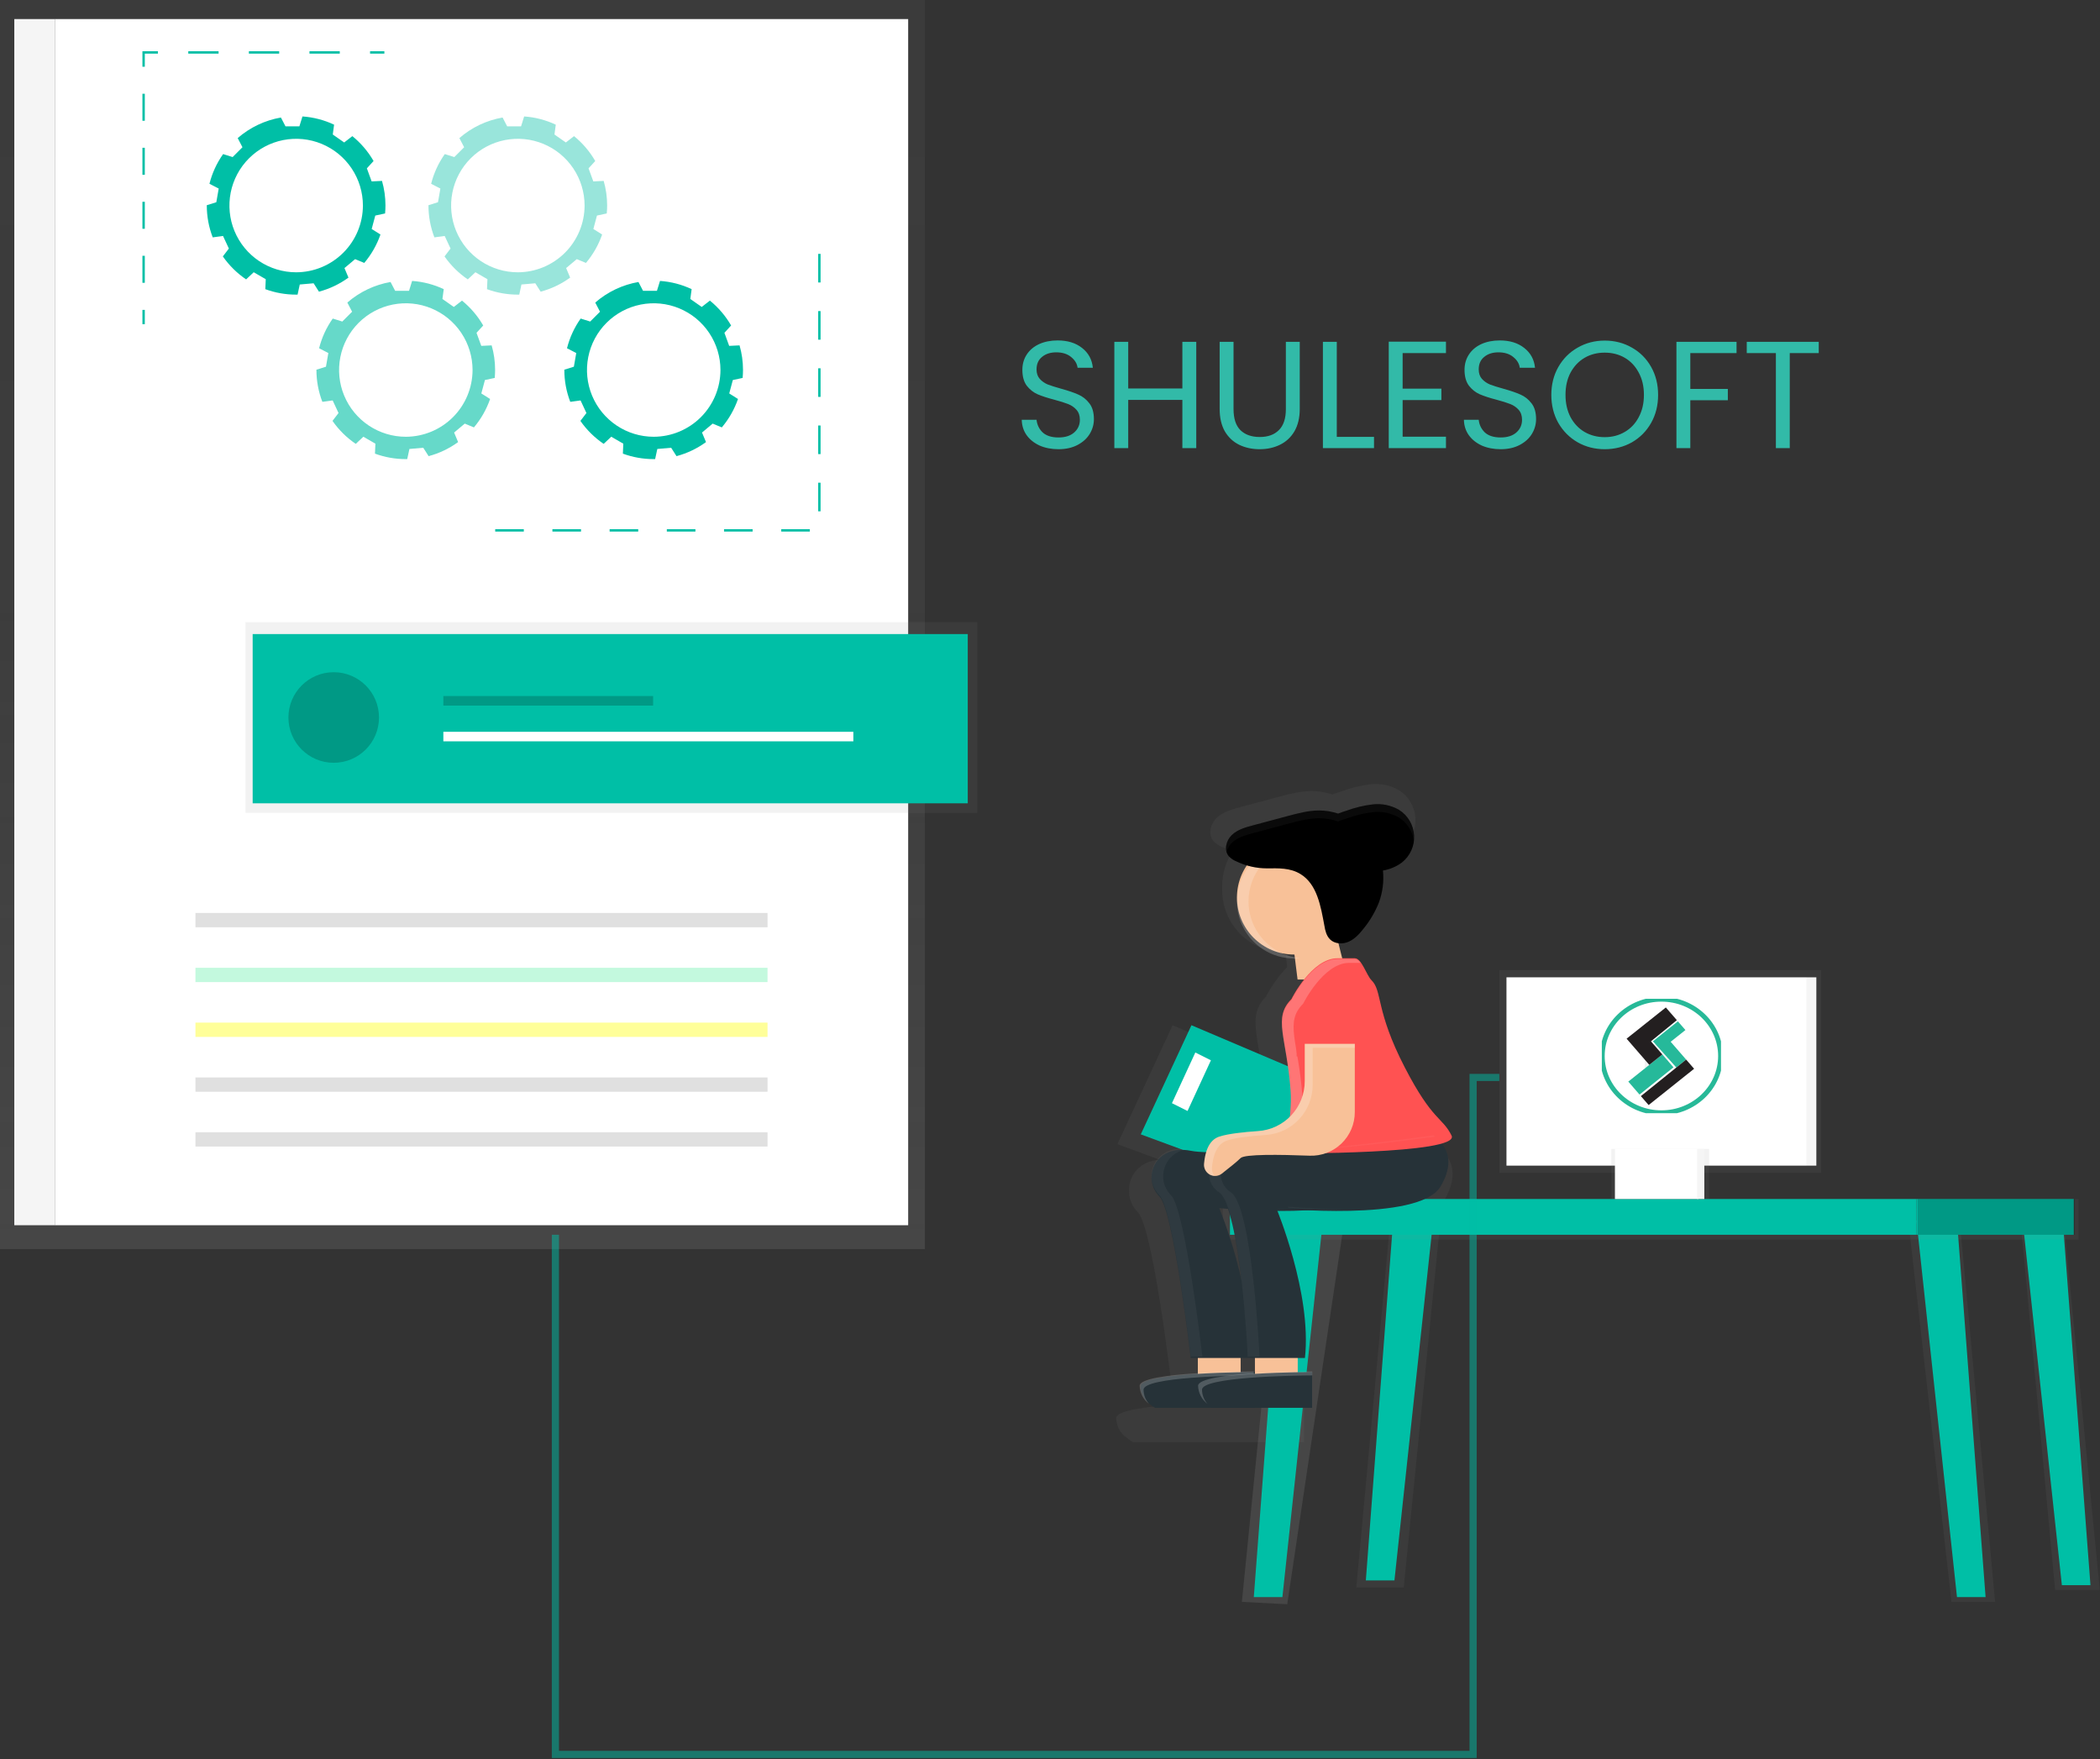 <svg width="881" height="738" viewBox="0 0 881 738" fill="none" xmlns="http://www.w3.org/2000/svg">
<rect x="0" y="0" width="881" height="738" fill="#333333" stroke="none"/>
<g clip-path="url(#clip0)">
<path d="M388 0H0V524H388V0Z" fill="url(#paint0_linear)"/>
<path d="M381 8H23V514H381V8Z" fill="white"/>
<path d="M23 8H6V514H23V8Z" fill="#F5F5F5"/>
<path d="M322 383H82V389H322V383Z" fill="#E0E0E0"/>
<path opacity="0.4" d="M322 406H82V412H322V406Z" fill="#69F0AE"/>
<path opacity="0.4" d="M322 429H82V435H322V429Z" fill="#FFFF00"/>
<path d="M322 452H82V458H322V452Z" fill="#E0E0E0"/>
<path d="M322 475H82V481H322V475Z" fill="#E0E0E0"/>
<path d="M161.55 89.55C161.65 88.44 161.71 87.32 161.71 86.19C161.71 82.706 161.222 79.239 160.26 75.89L155.91 76.1L153.91 70.62L156.72 67.55C154.416 63.555 151.4 60.017 147.82 57.11L144.39 59.77L139.61 56.43L140.16 52.3C135.989 50.337 131.489 49.167 126.89 48.85L125.6 53H119.77L117.85 49.3C111.132 50.467 104.862 53.452 99.72 57.93L101.72 61.77L97.6 65.89L93.6 64.64C90.936 68.403 88.993 72.628 87.87 77.1L91.75 79.1L90.75 84.84L86.75 86.09C86.75 86.09 86.75 86.15 86.75 86.18C86.749 90.762 87.593 95.305 89.24 99.58L93.56 98.99L96.02 104.27L93.49 107.57C96.127 111.352 99.435 114.62 103.25 117.21L106.44 114.21L111.49 117.13L111.31 121.31C115.441 122.829 119.809 123.604 124.21 123.6H124.84L125.76 119.35L131.57 118.84L133.81 122.36C138.266 121.175 142.463 119.175 146.19 116.46L144.51 112.46L148.98 108.71L152.82 110.3C155.798 106.779 158.1 102.738 159.61 98.38L155.93 96.06L157.44 90.43L161.55 89.55ZM124.25 114.23C118.712 114.23 113.299 112.588 108.694 109.511C104.089 106.434 100.501 102.061 98.381 96.945C96.262 91.829 95.708 86.199 96.788 80.767C97.868 75.336 100.535 70.347 104.451 66.431C108.367 62.515 113.356 59.848 118.787 58.768C124.219 57.688 129.849 58.242 134.965 60.361C140.081 62.481 144.454 66.07 147.531 70.674C150.608 75.279 152.25 80.692 152.25 86.23C152.232 93.65 149.276 100.762 144.029 106.009C138.782 111.256 131.67 114.212 124.25 114.23V114.23Z" fill="#00BFA6"/>
<path opacity="0.6" d="M207.55 158.55C207.65 157.44 207.71 156.32 207.71 155.19C207.71 151.706 207.222 148.239 206.26 144.89L201.91 145.1L199.91 139.62L202.72 136.55C200.416 132.555 197.4 129.017 193.82 126.11L190.39 128.77L185.61 125.43L186.16 121.3C181.989 119.337 177.489 118.167 172.89 117.85L171.6 122H165.77L163.85 118.3C157.132 119.467 150.862 122.451 145.72 126.93L147.72 130.77L143.6 134.89L139.6 133.64C136.936 137.403 134.993 141.628 133.87 146.1L137.75 148.1L136.75 153.84L132.75 155.09C132.75 155.09 132.75 155.15 132.75 155.18C132.749 159.762 133.593 164.304 135.24 168.58L139.56 167.99L142.02 173.27L139.49 176.57C142.127 180.352 145.435 183.62 149.25 186.21L152.44 183.21L157.49 186.13L157.31 190.31C161.441 191.829 165.809 192.604 170.21 192.6H170.84L171.76 188.35L177.57 187.84L179.81 191.36C184.266 190.175 188.463 188.174 192.19 185.46L190.51 181.46L194.98 177.71L198.82 179.3C201.798 175.779 204.1 171.737 205.61 167.38L201.93 165.06L203.44 159.43L207.55 158.55ZM170.25 183.23C164.712 183.23 159.299 181.588 154.694 178.511C150.089 175.434 146.501 171.061 144.381 165.945C142.262 160.829 141.708 155.199 142.788 149.767C143.868 144.336 146.535 139.347 150.451 135.431C154.367 131.515 159.356 128.848 164.787 127.768C170.219 126.688 175.849 127.242 180.965 129.361C186.081 131.481 190.454 135.069 193.531 139.674C196.608 144.279 198.25 149.692 198.25 155.23C198.232 162.65 195.276 169.762 190.029 175.009C184.782 180.256 177.67 183.211 170.25 183.23Z" fill="#00BFA6"/>
<path opacity="0.4" d="M254.55 89.55C254.65 88.44 254.71 87.32 254.71 86.19C254.71 82.706 254.222 79.239 253.26 75.89L248.91 76.1L246.91 70.62L249.72 67.55C247.416 63.555 244.4 60.017 240.82 57.11L237.39 59.77L232.61 56.43L233.16 52.3C228.989 50.337 224.489 49.167 219.89 48.85L218.6 53H212.77L210.85 49.3C204.132 50.467 197.862 53.452 192.72 57.93L194.72 61.77L190.6 65.89L186.6 64.64C183.936 68.403 181.993 72.628 180.87 77.1L184.75 79.1L183.75 84.84L179.75 86.09C179.75 86.09 179.75 86.15 179.75 86.18C179.749 90.762 180.593 95.305 182.24 99.58L186.56 98.99L189.02 104.27L186.49 107.57C189.127 111.352 192.435 114.62 196.25 117.21L199.44 114.21L204.49 117.13L204.31 121.31C208.441 122.829 212.809 123.604 217.21 123.6H217.84L218.76 119.35L224.57 118.84L226.81 122.36C231.266 121.175 235.463 119.175 239.19 116.46L237.51 112.46L241.98 108.71L245.82 110.3C248.798 106.779 251.1 102.738 252.61 98.38L248.93 96.06L250.44 90.43L254.55 89.55ZM217.25 114.23C211.712 114.23 206.299 112.588 201.694 109.511C197.089 106.434 193.501 102.061 191.381 96.945C189.262 91.829 188.708 86.199 189.788 80.767C190.868 75.336 193.535 70.347 197.451 66.431C201.367 62.515 206.356 59.848 211.787 58.768C217.219 57.688 222.849 58.242 227.965 60.361C233.081 62.481 237.454 66.07 240.531 70.674C243.608 75.279 245.25 80.692 245.25 86.23C245.232 93.65 242.276 100.762 237.029 106.009C231.782 111.256 224.67 114.212 217.25 114.23V114.23Z" fill="#00BFA6"/>
<path d="M311.55 158.55C311.65 157.44 311.71 156.32 311.71 155.19C311.71 151.706 311.222 148.239 310.26 144.89L305.91 145.1L303.91 139.62L306.72 136.55C304.416 132.555 301.4 129.017 297.82 126.11L294.39 128.77L289.61 125.43L290.16 121.3C285.989 119.337 281.489 118.167 276.89 117.85L275.6 122H269.77L267.85 118.3C261.132 119.467 254.862 122.451 249.72 126.93L251.72 130.77L247.6 134.89L243.6 133.64C240.936 137.403 238.993 141.628 237.87 146.1L241.75 148.1L240.75 153.84L236.75 155.09C236.75 155.09 236.75 155.15 236.75 155.18C236.749 159.762 237.593 164.304 239.24 168.58L243.56 167.99L246.02 173.27L243.49 176.57C246.127 180.352 249.435 183.62 253.25 186.21L256.44 183.21L261.49 186.13L261.31 190.31C265.441 191.829 269.809 192.604 274.21 192.6H274.84L275.76 188.35L281.57 187.84L283.81 191.36C288.266 190.175 292.463 188.174 296.19 185.46L294.51 181.46L298.98 177.71L302.82 179.3C305.798 175.779 308.1 171.737 309.61 167.38L305.93 165.06L307.44 159.43L311.55 158.55ZM274.25 183.23C268.712 183.23 263.299 181.588 258.694 178.511C254.089 175.434 250.501 171.061 248.381 165.945C246.262 160.829 245.708 155.199 246.788 149.767C247.868 144.336 250.535 139.347 254.451 135.431C258.367 131.515 263.356 128.848 268.787 127.768C274.219 126.688 279.849 127.242 284.965 129.361C290.081 131.481 294.454 135.069 297.531 139.674C300.608 144.279 302.25 149.692 302.25 155.23C302.232 162.65 299.276 169.762 294.029 175.009C288.782 180.256 281.67 183.211 274.25 183.23V183.23Z" fill="#00BFA6"/>
<path d="M161.25 22H155.25" stroke="#00BFA6" stroke-miterlimit="10"/>
<path d="M142.54 22H72.61" stroke="#00BFA6" stroke-miterlimit="10" stroke-dasharray="12.71 12.71"/>
<path d="M66.25 22H60.25V28" stroke="#00BFA6" stroke-miterlimit="10"/>
<path d="M60.25 39.33V124.33" stroke="#00BFA6" stroke-miterlimit="10" stroke-dasharray="11.33 11.33"/>
<path d="M60.25 130V136" stroke="#00BFA6" stroke-miterlimit="10"/>
<path d="M207.75 222.5H343.75V103.5" stroke="#00BFA6" stroke-miterlimit="10" stroke-dasharray="12 12"/>
<path d="M410 261H103V341H410V261Z" fill="url(#paint1_linear)"/>
<path d="M406 266H106V337H406V266Z" fill="#00BFA6"/>
<path d="M274 283H186V287H274V283Z" fill="#00BFA6"/>
<path opacity="0.2" d="M274 292H186V296H274V292Z" fill="black"/>
<path d="M358 307H186V311H358V307Z" fill="white"/>
<path d="M140 320C150.493 320 159 311.493 159 301C159 290.507 150.493 282 140 282C129.507 282 121 290.507 121 301C121 311.493 129.507 320 140 320Z" fill="#00BFA6"/>
<path opacity="0.2" d="M140 320C150.493 320 159 311.493 159 301C159 290.507 150.493 282 140 282C129.507 282 121 290.507 121 301C121 311.493 129.507 320 140 320Z" fill="black"/>
<path d="M604.12 482C604.306 481.794 604.423 481.535 604.455 481.259C604.488 480.983 604.433 480.704 604.3 480.46C600 471.85 595.69 474.01 582.97 449.4C569.43 423.23 572.8 414.46 567.73 409.46C565.73 407.46 563.67 400.78 560.95 399.61L559.19 392.55C560.783 392.727 562.394 392.478 563.86 391.83C566.66 390.59 568.79 388.23 570.68 385.83C573.599 382.26 575.959 378.268 577.68 373.99C578.843 370.869 579.518 367.587 579.68 364.26C579.775 362.593 579.745 360.922 579.59 359.26C582.721 358.744 585.685 357.493 588.24 355.61C591.278 353.164 593.243 349.631 593.72 345.76V345.76C593.72 345.37 593.81 344.99 593.83 344.6C593.856 344.14 593.856 343.68 593.83 343.22C593.685 340.861 592.984 338.57 591.785 336.533C590.586 334.496 588.922 332.772 586.93 331.5C583.3 329.407 579.093 328.534 574.93 329.01C570.775 329.516 566.696 330.52 562.78 332C561.78 332.32 560.34 332.73 559.03 333.3C556.206 332.357 553.248 331.874 550.27 331.87C545.41 331.87 540.65 333.15 535.96 334.41L520.17 338.64C516.67 339.58 513.02 340.64 510.41 343.11C510.18 343.334 509.963 343.571 509.76 343.82L509.64 343.97C509.435 344.229 509.245 344.5 509.07 344.78C507.51 347.3 507.17 350.64 509.07 352.86C510.018 353.876 511.174 354.674 512.46 355.2C514.007 355.913 515.601 356.521 517.23 357.02C514.298 361.339 512.733 366.44 512.74 371.66C512.74 371.96 512.74 372.25 512.74 372.55C512.74 372.85 512.74 373.14 512.74 373.44C512.74 380.359 515.489 386.996 520.382 391.888C525.274 396.781 531.911 399.53 538.83 399.53H539.26L540.02 405.65C536.473 409.359 533.473 413.554 531.11 418.11C529.648 419.482 528.501 421.154 527.747 423.011C526.992 424.869 526.649 426.867 526.74 428.87C526.69 433.21 527.87 438.52 529.02 445.87L491.93 430.11L468.77 479.99L486.59 486.56C478.22 486.94 473.59 493.06 473.66 499.29C473.599 500.995 473.893 502.694 474.523 504.279C475.153 505.865 476.106 507.302 477.32 508.5C483.77 514.95 491.6 582.13 491.6 582.13H494.86V589.18C481.65 589.98 468.25 591.61 468.25 594.92C468.301 596.516 468.706 598.08 469.436 599.5C470.166 600.92 471.202 602.16 472.47 603.13C472.28 602.9 472.09 602.65 471.91 602.39C472.902 603.411 474.041 604.277 475.29 604.96H547.04V590.14H547.16V588.35C547.16 588.35 544.56 588.35 540.52 588.42V582.08H543.78C546.69 555.86 534 521.84 531.25 514.88C535.72 514.88 540.42 514.82 545.08 514.56C564.87 515.45 598.9 515.23 605.75 503.81C613.36 491.19 607.27 484.44 604.12 482ZM504.69 513.6C504.69 513.6 506.18 513.75 508.69 513.94C511.38 521.61 513.37 534.21 514.78 546.51C512.296 535.289 508.922 524.285 504.69 513.6ZM533.32 397.16C535.143 397.557 537.004 397.758 538.87 397.76H539.07L539.23 399.07C537.19 398.67 535.206 398.025 533.32 397.15V397.16ZM521 588.61H520.46V588.35C520.46 588.35 518.13 588.35 514.46 588.41V582.08H520.98L521 588.61Z" fill="url(#paint2_linear)"/>
<path d="M537.03 512L521 672L540.03 673L564 512H537.03Z" fill="url(#paint3_linear)"/>
<path d="M538 512L526 670H538L555 512H538Z" fill="#00BFA6"/>
<path d="M865.16 506L880.92 667H862.16L847.08 506H865.16Z" fill="url(#paint4_linear)"/>
<path d="M865 507L877 665H865L848 507H865Z" fill="#00BFA6"/>
<path d="M583.9 505L569 666H588.9L605 505H583.9Z" fill="url(#paint5_linear)"/>
<path d="M585 505L573 663H585L602 505H585Z" fill="#00BFA6"/>
<path d="M821.69 507L837 672H818.69L800 507H821.69Z" fill="url(#paint6_linear)"/>
<path d="M821 512L833 670H821L804 512H821Z" fill="#00BFA6"/>
<path d="M872 503H513V520H872V503Z" fill="url(#paint7_linear)"/>
<path d="M804 503H516V518H804V503Z" fill="#00BFA6"/>
<path d="M870 503H804V518H870V503Z" fill="#00BFA6"/>
<path opacity="0.2" d="M870.46 503H804.46V518H870.46V503Z" fill="black"/>
<path d="M764 407H629V492H764V407Z" fill="url(#paint8_linear)"/>
<path d="M758 410H632V489H758V410Z" fill="white"/>
<path d="M717 482H676V503H717V482Z" fill="url(#paint9_linear)"/>
<path d="M712.5 482H677.5V503H712.5V482Z" fill="white"/>
<path d="M762 410H758V489H762V410Z" fill="#F5F5F5"/>
<path d="M715 482H712V503H715V482Z" fill="#F5F5F5"/>
<path d="M700 438H690V448H700V438Z" fill="url(#paint10_linear)"/>
<path d="M699 439H691V447H699V439Z" fill="#F5F5F5"/>
<path d="M499.84 430.1L565.23 457.89L543.22 499.7L478.58 475.88L499.84 430.1Z" fill="#00BFA6"/>
<path d="M520.48 563.62H502.52V578.58H520.48V563.62Z" fill="#F8C198"/>
<path d="M544.43 563.62H526.47V578.58H544.43V563.62Z" fill="#F8C198"/>
<path d="M542.87 400.44C556.092 400.44 566.81 389.722 566.81 376.5C566.81 363.278 556.092 352.56 542.87 352.56C529.648 352.56 518.93 363.278 518.93 376.5C518.93 389.722 529.648 400.44 542.87 400.44Z" fill="#F8C198"/>
<path d="M565.31 410.92H544.36L541.37 386.98H559.33L565.31 410.92Z" fill="#F8C198"/>
<path d="M577.35 476.83C577.35 476.83 589.35 482.83 580.35 497.83C571.35 512.83 511.51 506.83 511.51 506.83C511.51 506.83 526.51 542.74 523.51 569.68H499.53C499.53 569.68 492.35 508 486.46 502C478.83 494.37 484.6 479.78 499.57 482.77C514.54 485.76 577.35 476.83 577.35 476.83Z" fill="#263238"/>
<g opacity="0.2">
<path opacity="0.2" d="M516.41 506.22C516.41 506.22 526.93 507.22 539.8 507.39C530.46 507.49 521.8 507.01 516.58 506.64L516.41 506.22Z" fill="white"/>
<path opacity="0.2" d="M511.17 482.85C534.54 482.4 577.35 476.29 577.35 476.29C577.661 476.456 577.961 476.639 578.25 476.84C566.06 478.5 529.06 483.27 511.17 482.85Z" fill="white"/>
<path opacity="0.2" d="M498.21 482.05C488.02 483.6 484.87 495.05 491.33 501.5C497.25 507.42 504.44 569.07 504.44 569.07H499.54C499.54 569.07 492.35 507.42 486.46 501.5C479.02 494.1 484.24 480.15 498.21 482.05Z" fill="white"/>
</g>
<path d="M526.46 575.59C526.46 575.59 478.57 575.59 478.57 581.59C478.57 587.59 484.57 590.59 484.57 590.59H526.46V575.59Z" fill="#263238"/>
<path opacity="0.2" d="M526 575.36V577C517.66 577.06 479.75 577.65 479.75 583C479.772 585.17 480.566 587.262 481.99 588.9C480.826 588.011 479.874 586.874 479.203 585.571C478.532 584.269 478.159 582.834 478.11 581.37C478.11 575.36 526 575.36 526 575.36Z" fill="white"/>
<path d="M601.29 476.83C601.29 476.83 613.29 482.83 604.29 497.83C595.29 512.83 535.45 506.83 535.45 506.83C535.45 506.83 550.45 542.74 547.45 569.68H523.46C523.46 569.68 520.46 506.83 511.46 500.84C502.46 494.85 508.46 479.84 523.46 482.84C538.46 485.84 601.29 476.83 601.29 476.83Z" fill="#263238"/>
<path d="M550.46 575.59C550.46 575.59 502.57 575.59 502.57 581.59C502.57 587.59 508.57 590.59 508.57 590.59H550.46V575.59Z" fill="#263238"/>
<path d="M561.1 402H568.38C571.25 402 573.3 409.2 575.38 411.22C580.04 415.81 576.94 423.85 589.38 447.87C601.06 470.45 605.01 468.48 608.96 476.37C612.91 484.26 538.46 483.9 538.46 483.9C538.46 483.9 542.25 468.78 541.46 457.69C539.82 434.9 533.9 427.01 541.8 419.11C541.78 419.11 550.25 402 561.1 402Z" fill="#FF5252"/>
<path d="M501.47 441.54L491.66 462.8L498.2 466.07L508.01 444.81L501.47 441.54Z" fill="white"/>
<path opacity="0.2" d="M542.87 354.2C543.688 354.199 544.506 354.239 545.32 354.32C539.415 354.913 533.941 357.679 529.96 362.081C525.978 366.482 523.774 372.205 523.774 378.14C523.774 384.075 525.978 389.798 529.96 394.199C533.941 398.601 539.415 401.367 545.32 401.96C544.506 402.041 543.688 402.081 542.87 402.08C536.519 402.08 530.429 399.557 525.938 395.067C521.448 390.576 518.925 384.486 518.925 378.135C518.925 371.784 521.448 365.694 525.938 361.203C530.429 356.713 536.519 354.19 542.87 354.19V354.2Z" fill="white"/>
<path d="M516.75 350.31C519.15 348.01 522.5 347.07 525.75 346.21L540.24 342.33C544.55 341.18 548.91 340.01 553.37 340C556.09 340.007 558.79 340.449 561.37 341.31C562.57 340.79 563.92 340.41 564.81 340.12C568.393 338.787 572.123 337.887 575.92 337.44C579.737 337.01 583.592 337.813 586.92 339.73C588.76 340.884 590.295 342.463 591.397 344.334C592.499 346.205 593.135 348.313 593.251 350.481C593.368 352.65 592.962 354.814 592.067 356.793C591.172 358.771 589.815 360.506 588.11 361.85C585.768 363.577 583.051 364.725 580.18 365.2C580.641 369.762 580.053 374.37 578.46 378.67C576.892 382.596 574.737 386.261 572.07 389.54C570.34 391.75 568.38 393.91 565.81 395.05C563.24 396.19 559.93 396.05 557.95 394.05C556.49 392.58 555.95 390.42 555.62 388.38C554.11 380.3 552.62 371.01 545.62 366.7C541.23 364 536.34 364.26 531.44 364.29C527.04 364.278 522.697 363.284 518.73 361.38C517.526 360.908 516.441 360.178 515.55 359.24C513.35 356.72 514.35 352.61 516.75 350.31Z" fill="black"/>
<g opacity="0.2">
<path opacity="0.2" d="M586.95 343C583.621 341.083 579.767 340.28 575.95 340.71C572.153 341.157 568.423 342.057 564.84 343.39C563.95 343.69 562.6 344.06 561.4 344.58C558.82 343.719 556.119 343.277 553.4 343.27C548.94 343.27 544.58 344.44 540.27 345.6L525.78 349.48C522.57 350.34 519.22 351.28 516.78 353.58C515.706 354.638 514.947 355.975 514.59 357.44C514.305 356.164 514.358 354.835 514.742 353.585C515.125 352.335 515.828 351.207 516.78 350.31C519.18 348.01 522.53 347.07 525.78 346.21L540.27 342.33C544.58 341.18 548.94 340.01 553.4 340C556.119 340.007 558.82 340.449 561.4 341.31C562.6 340.79 563.95 340.41 564.84 340.12C568.423 338.787 572.153 337.887 575.95 337.44C579.767 337.01 583.621 337.813 586.95 339.73C588.776 340.898 590.3 342.481 591.4 344.348C592.5 346.216 593.144 348.317 593.28 350.48C593.313 351.258 593.276 352.038 593.17 352.81C592.909 350.821 592.217 348.912 591.143 347.218C590.069 345.524 588.638 344.084 586.95 343Z" fill="white"/>
<path opacity="0.2" d="M580.34 368.44C580.34 368.88 580.34 369.31 580.34 369.75C580.34 369.32 580.34 368.9 580.25 368.47L580.34 368.44Z" fill="white"/>
</g>
<path opacity="0.2" d="M541.46 458C539.82 435.21 533.9 427.32 541.8 419.42C541.8 419.42 550.26 402.31 561.12 402.31H568.4C568.897 402.383 569.371 402.568 569.787 402.85C570.202 403.132 570.549 403.505 570.8 403.94H566.03C555.17 403.94 546.71 421.05 546.71 421.05C538.81 428.95 544.71 436.84 546.37 459.63C547.01 468.52 544.7 480 543.76 484.2C540.46 484.2 538.47 484.2 538.47 484.2C538.47 484.2 542.24 469.08 541.46 458Z" fill="white"/>
<path d="M543.98 443.18H570.14V425.2H543.98V443.18Z" fill="#FF5252"/>
<g opacity="0.2">
<path opacity="0.2" d="M535.12 482.85C558.49 482.4 601.3 476.29 601.3 476.29C601.61 476.456 601.911 476.639 602.2 476.84C590 478.5 553.01 483.27 535.12 482.85Z" fill="white"/>
<path opacity="0.2" d="M522.21 482.06C511.95 483.62 508.79 495.15 516.41 500.23C525.41 506.23 528.41 569.07 528.41 569.07H523.46C523.46 569.07 520.46 506.22 511.46 500.23C502.78 494.42 508.18 480.14 522.21 482.06Z" fill="white"/>
<path opacity="0.2" d="M540.35 506.22C540.35 506.22 550.87 507.22 563.74 507.39C554.4 507.49 545.74 507.01 540.52 506.64L540.35 506.22Z" fill="white"/>
</g>
<path d="M568.37 437.92V466.55C568.372 469.012 567.876 471.45 566.913 473.716C565.95 475.982 564.538 478.03 562.764 479.737C560.989 481.445 558.888 482.776 556.587 483.651C554.285 484.526 551.83 484.927 549.37 484.83C536.72 484.34 522.13 484.15 520.46 485.83C519.07 487.22 515.76 489.89 512.6 492.35C511.885 492.907 511.023 493.242 510.119 493.314C509.216 493.387 508.311 493.193 507.517 492.757C506.722 492.321 506.073 491.661 505.649 490.861C505.225 490.06 505.044 489.152 505.13 488.25C505.53 483.44 507.04 478.32 511.47 476.85C515.04 475.66 521.47 474.94 527.85 474.51C533.161 474.137 538.132 471.761 541.758 467.863C545.383 463.964 547.393 458.834 547.38 453.51V437.92H568.37Z" fill="#F8C198"/>
<path opacity="0.2" d="M505.16 488.23C505.56 483.42 507.07 478.3 511.5 476.83C515.07 475.64 521.5 474.92 527.88 474.49C533.191 474.117 538.162 471.741 541.788 467.843C545.413 463.944 547.423 458.814 547.41 453.49V437.92H568.41V439.55H550.69V455.12C550.703 460.444 548.693 465.574 545.068 469.473C541.442 473.371 536.471 475.747 531.16 476.12C524.74 476.55 518.34 477.27 514.78 478.46C510.35 479.94 508.83 485.06 508.44 489.86C508.384 490.479 508.454 491.102 508.645 491.693C508.835 492.284 509.143 492.831 509.55 493.3C508.925 493.265 508.314 493.105 507.753 492.829C507.191 492.553 506.691 492.167 506.282 491.694C505.872 491.221 505.562 490.671 505.369 490.076C505.176 489.481 505.105 488.853 505.16 488.23V488.23Z" fill="white"/>
<path opacity="0.2" d="M550.52 575.36V577C542.18 577.06 504.27 577.65 504.27 583C504.292 585.17 505.086 587.262 506.51 588.9C505.346 588.011 504.394 586.874 503.723 585.571C503.052 584.269 502.679 582.834 502.63 581.37C502.63 575.36 550.52 575.36 550.52 575.36Z" fill="white"/>
<path opacity="0.5" d="M233 518V736H618V452H629" stroke="#00BFA6" stroke-width="3" stroke-miterlimit="10"/>
<path d="M444.072 188.448C441.128 188.448 438.483 187.936 436.136 186.912C433.832 185.845 432.019 184.395 430.696 182.56C429.373 180.683 428.691 178.528 428.648 176.096H434.856C435.069 178.187 435.923 179.957 437.416 181.408C438.952 182.816 441.171 183.52 444.072 183.52C446.845 183.52 449.021 182.837 450.6 181.472C452.221 180.064 453.032 178.272 453.032 176.096C453.032 174.389 452.563 173.003 451.624 171.936C450.685 170.869 449.512 170.059 448.104 169.504C446.696 168.949 444.797 168.352 442.408 167.712C439.464 166.944 437.096 166.176 435.304 165.408C433.555 164.64 432.04 163.445 430.76 161.824C429.523 160.16 428.904 157.941 428.904 155.168C428.904 152.736 429.523 150.581 430.76 148.704C431.997 146.827 433.725 145.376 435.944 144.352C438.205 143.328 440.787 142.816 443.688 142.816C447.869 142.816 451.283 143.861 453.928 145.952C456.616 148.043 458.131 150.816 458.472 154.272H452.072C451.859 152.565 450.963 151.072 449.384 149.792C447.805 148.469 445.715 147.808 443.112 147.808C440.68 147.808 438.696 148.448 437.16 149.728C435.624 150.965 434.856 152.715 434.856 154.976C434.856 156.597 435.304 157.92 436.2 158.944C437.139 159.968 438.269 160.757 439.592 161.312C440.957 161.824 442.856 162.421 445.288 163.104C448.232 163.915 450.6 164.725 452.392 165.536C454.184 166.304 455.72 167.52 457 169.184C458.28 170.805 458.92 173.024 458.92 175.84C458.92 178.016 458.344 180.064 457.192 181.984C456.04 183.904 454.333 185.461 452.072 186.656C449.811 187.851 447.144 188.448 444.072 188.448ZM501.859 143.392V188H496.035V167.776H473.315V188H467.491V143.392H473.315V162.976H496.035V143.392H501.859ZM517.499 143.392V171.616C517.499 175.584 518.459 178.528 520.379 180.448C522.342 182.368 525.051 183.328 528.507 183.328C531.92 183.328 534.587 182.368 536.507 180.448C538.47 178.528 539.451 175.584 539.451 171.616V143.392H545.275V171.552C545.275 175.264 544.528 178.4 543.035 180.96C541.542 183.477 539.515 185.355 536.955 186.592C534.438 187.829 531.6 188.448 528.443 188.448C525.286 188.448 522.427 187.829 519.867 186.592C517.35 185.355 515.344 183.477 513.851 180.96C512.4 178.4 511.675 175.264 511.675 171.552V143.392H517.499ZM560.815 183.264H576.431V188H554.991V143.392H560.815V183.264ZM588.44 148.128V163.04H604.696V167.84H588.44V183.2H606.616V188H582.616V143.328H606.616V148.128H588.44ZM629.572 188.448C626.628 188.448 623.983 187.936 621.636 186.912C619.332 185.845 617.519 184.395 616.196 182.56C614.873 180.683 614.191 178.528 614.148 176.096H620.356C620.569 178.187 621.423 179.957 622.916 181.408C624.452 182.816 626.671 183.52 629.572 183.52C632.345 183.52 634.521 182.837 636.1 181.472C637.721 180.064 638.532 178.272 638.532 176.096C638.532 174.389 638.063 173.003 637.124 171.936C636.185 170.869 635.012 170.059 633.604 169.504C632.196 168.949 630.297 168.352 627.908 167.712C624.964 166.944 622.596 166.176 620.804 165.408C619.055 164.64 617.54 163.445 616.26 161.824C615.023 160.16 614.404 157.941 614.404 155.168C614.404 152.736 615.023 150.581 616.26 148.704C617.497 146.827 619.225 145.376 621.444 144.352C623.705 143.328 626.287 142.816 629.188 142.816C633.369 142.816 636.783 143.861 639.428 145.952C642.116 148.043 643.631 150.816 643.972 154.272H637.572C637.359 152.565 636.463 151.072 634.884 149.792C633.305 148.469 631.215 147.808 628.612 147.808C626.18 147.808 624.196 148.448 622.66 149.728C621.124 150.965 620.356 152.715 620.356 154.976C620.356 156.597 620.804 157.92 621.7 158.944C622.639 159.968 623.769 160.757 625.092 161.312C626.457 161.824 628.356 162.421 630.788 163.104C633.732 163.915 636.1 164.725 637.892 165.536C639.684 166.304 641.22 167.52 642.5 169.184C643.78 170.805 644.42 173.024 644.42 175.84C644.42 178.016 643.844 180.064 642.692 181.984C641.54 183.904 639.833 185.461 637.572 186.656C635.311 187.851 632.644 188.448 629.572 188.448ZM673.215 188.448C669.076 188.448 665.3 187.488 661.887 185.568C658.473 183.605 655.764 180.896 653.759 177.44C651.796 173.941 650.815 170.016 650.815 165.664C650.815 161.312 651.796 157.408 653.759 153.952C655.764 150.453 658.473 147.744 661.887 145.824C665.3 143.861 669.076 142.88 673.215 142.88C677.396 142.88 681.193 143.861 684.607 145.824C688.02 147.744 690.708 150.432 692.671 153.888C694.633 157.344 695.615 161.269 695.615 165.664C695.615 170.059 694.633 173.984 692.671 177.44C690.708 180.896 688.02 183.605 684.607 185.568C681.193 187.488 677.396 188.448 673.215 188.448ZM673.215 183.392C676.329 183.392 679.124 182.667 681.599 181.216C684.116 179.765 686.079 177.696 687.487 175.008C688.937 172.32 689.663 169.205 689.663 165.664C689.663 162.08 688.937 158.965 687.487 156.32C686.079 153.632 684.137 151.563 681.663 150.112C679.188 148.661 676.372 147.936 673.215 147.936C670.057 147.936 667.241 148.661 664.767 150.112C662.292 151.563 660.329 153.632 658.879 156.32C657.471 158.965 656.767 162.08 656.767 165.664C656.767 169.205 657.471 172.32 658.879 175.008C660.329 177.696 662.292 179.765 664.767 181.216C667.284 182.667 670.1 183.392 673.215 183.392ZM728.519 143.392V148.128H709.127V163.168H724.871V167.904H709.127V188H703.303V143.392H728.519ZM763.009 143.392V148.128H750.849V188H745.025V148.128H732.801V143.392H763.009Z" fill="#32BFAD" fill-opacity="0.96"/>
<g clip-path="url(#clip1)">
<path d="M700.889 437.037L707.076 432.114L703.912 428.468L693.436 436.835L703.26 447.839L707.374 444.508L700.889 437.037Z" fill="#26B99A"/>
<path d="M702.07 447.759L697.378 442.353L692.001 446.661L683.108 453.741L687.823 459.187L702.07 447.759Z" fill="#26B99A"/>
<path d="M710.719 448.363L707.374 444.508L703.735 447.455L688.381 459.832L691.637 463.591L710.719 448.363Z" fill="#231F20"/>
<path d="M703.484 427.977L698.855 422.642L682.395 435.742L691.92 446.72L697.378 442.353L692.607 436.855L703.484 427.977Z" fill="#231F20"/>
<path d="M697.001 466.804C710.696 466.804 721.798 456.147 721.798 443C721.798 429.853 710.696 419.196 697.001 419.196C683.306 419.196 672.204 429.853 672.204 443C672.204 456.147 683.306 466.804 697.001 466.804Z" stroke="#27B998" stroke-width="2" stroke-miterlimit="10"/>
</g>
</g>
<defs>
<linearGradient id="paint0_linear" x1="194" y1="524" x2="194" y2="0" gradientUnits="userSpaceOnUse">
<stop stop-color="#808080" stop-opacity="0.25"/>
<stop offset="0.54" stop-color="#808080" stop-opacity="0.12"/>
<stop offset="1" stop-color="#808080" stop-opacity="0.1"/>
</linearGradient>
<linearGradient id="paint1_linear" x1="78848.5" y1="27541" x2="78848.5" y2="21141" gradientUnits="userSpaceOnUse">
<stop stop-color="#808080" stop-opacity="0.25"/>
<stop offset="0.54" stop-color="#808080" stop-opacity="0.12"/>
<stop offset="1" stop-color="#808080" stop-opacity="0.1"/>
</linearGradient>
<linearGradient id="paint2_linear" x1="99062.4" y1="189969" x2="99062.4" y2="113796" gradientUnits="userSpaceOnUse">
<stop stop-color="#808080" stop-opacity="0.25"/>
<stop offset="0.54" stop-color="#808080" stop-opacity="0.12"/>
<stop offset="1" stop-color="#808080" stop-opacity="0.1"/>
</linearGradient>
<linearGradient id="paint3_linear" x1="22924" y1="95904.5" x2="24773" y2="95904.5" gradientUnits="userSpaceOnUse">
<stop stop-color="#808080" stop-opacity="0.25"/>
<stop offset="0.54" stop-color="#808080" stop-opacity="0.12"/>
<stop offset="1" stop-color="#808080" stop-opacity="0.1"/>
</linearGradient>
<linearGradient id="paint4_linear" x1="30084.8" y1="107893" x2="30084.8" y2="81972" gradientUnits="userSpaceOnUse">
<stop stop-color="#808080" stop-opacity="0.25"/>
<stop offset="0.54" stop-color="#808080" stop-opacity="0.12"/>
<stop offset="1" stop-color="#808080" stop-opacity="0.1"/>
</linearGradient>
<linearGradient id="paint5_linear" x1="21701" y1="107731" x2="21701" y2="81810" gradientUnits="userSpaceOnUse">
<stop stop-color="#808080" stop-opacity="0.25"/>
<stop offset="0.54" stop-color="#808080" stop-opacity="0.12"/>
<stop offset="1" stop-color="#808080" stop-opacity="0.1"/>
</linearGradient>
<linearGradient id="paint6_linear" x1="31084.5" y1="111387" x2="31084.5" y2="84162" gradientUnits="userSpaceOnUse">
<stop stop-color="#808080" stop-opacity="0.25"/>
<stop offset="0.54" stop-color="#808080" stop-opacity="0.12"/>
<stop offset="1" stop-color="#808080" stop-opacity="0.1"/>
</linearGradient>
<linearGradient id="paint7_linear" x1="249121" y1="9343" x2="249121" y2="9054" gradientUnits="userSpaceOnUse">
<stop stop-color="#808080" stop-opacity="0.25"/>
<stop offset="0.54" stop-color="#808080" stop-opacity="0.12"/>
<stop offset="1" stop-color="#808080" stop-opacity="0.1"/>
</linearGradient>
<linearGradient id="paint8_linear" x1="94656.5" y1="42227" x2="94656.5" y2="35002" gradientUnits="userSpaceOnUse">
<stop stop-color="#808080" stop-opacity="0.25"/>
<stop offset="0.54" stop-color="#808080" stop-opacity="0.12"/>
<stop offset="1" stop-color="#808080" stop-opacity="0.1"/>
</linearGradient>
<linearGradient id="paint9_linear" x1="29232.5" y1="11045" x2="29232.5" y2="10604" gradientUnits="userSpaceOnUse">
<stop stop-color="#808080" stop-opacity="0.25"/>
<stop offset="0.54" stop-color="#808080" stop-opacity="0.12"/>
<stop offset="1" stop-color="#808080" stop-opacity="0.1"/>
</linearGradient>
<linearGradient id="paint10_linear" x1="7640" y1="4918" x2="7640" y2="4818" gradientUnits="userSpaceOnUse">
<stop stop-color="#808080" stop-opacity="0.25"/>
<stop offset="0.54" stop-color="#808080" stop-opacity="0.12"/>
<stop offset="1" stop-color="#808080" stop-opacity="0.1"/>
</linearGradient>
<clipPath id="clip0">
<rect width="880.92" height="737.5" fill="white"/>
</clipPath>
<clipPath id="clip1">
<rect width="50" height="48" fill="white" transform="translate(672 419)"/>
</clipPath>
</defs>
</svg>
